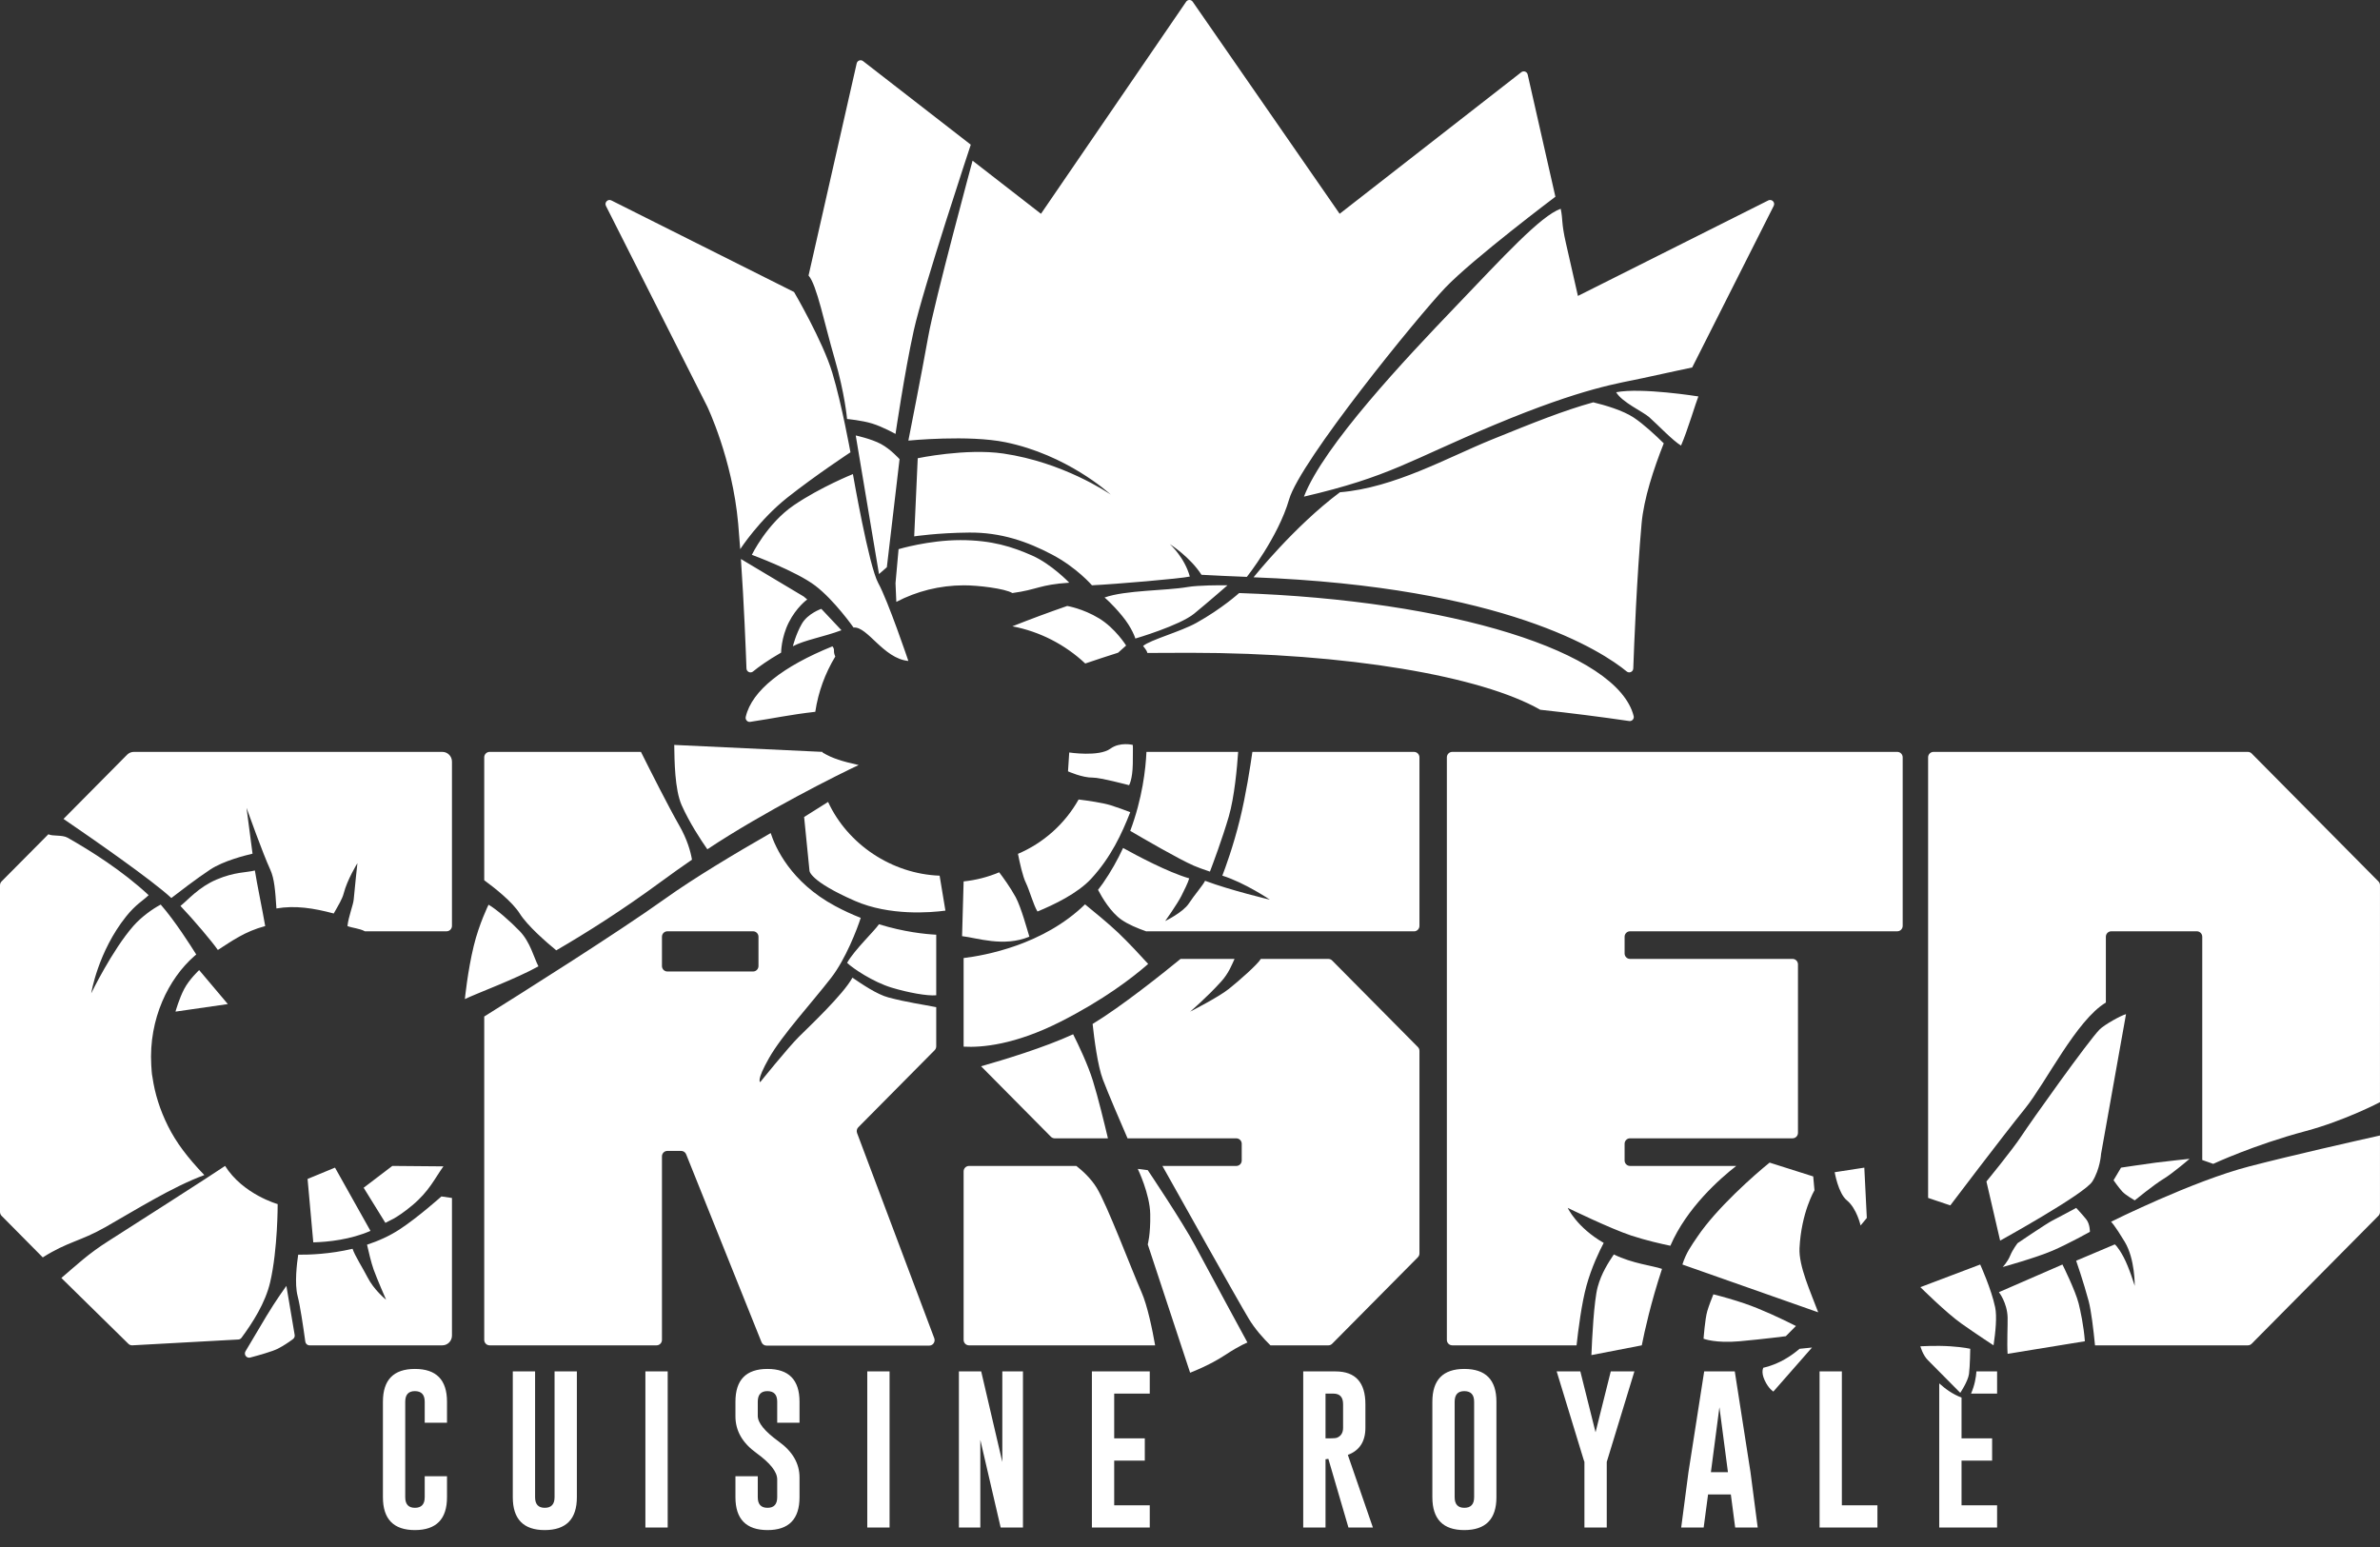 
<svg width="120" height="78" viewBox="0 0 120 78" fill="none" xmlns="http://www.w3.org/2000/svg">
<rect x="0" y="0" width="120" height="78" fill="#333333" stroke="none"/>
<path fill-rule="evenodd" clip-rule="evenodd" d="M47.125 52.952L43.276 56.837C43.2 56.913 43.176 57.028 43.214 57.129L47.106 67.473C47.173 67.653 47.042 67.846 46.851 67.846H38.648C38.535 67.846 38.434 67.775 38.394 67.668L34.598 58.206C34.558 58.099 34.456 58.029 34.343 58.029H33.649C33.498 58.029 33.376 58.152 33.376 58.303V67.557C33.376 67.709 33.254 67.832 33.104 67.832H24.687C24.537 67.832 24.415 67.709 24.415 67.557V51.253C26.255 50.103 31.139 47.027 33.556 45.298C34.993 44.27 37.074 43.025 38.858 42.004C39.09 42.719 39.863 44.476 42.101 45.678C42.541 45.915 42.976 46.113 43.398 46.279C43.221 46.835 42.643 48.348 41.912 49.294C40.948 50.543 39.428 52.191 38.771 53.354C38.113 54.517 38.331 54.559 38.331 54.559C38.331 54.559 39.734 52.818 40.279 52.276C40.788 51.768 42.517 50.145 42.98 49.294C43.441 49.608 44.207 50.136 44.797 50.292C45.745 50.543 46.55 50.65 47.205 50.782V52.757C47.205 52.83 47.176 52.9 47.125 52.952ZM38.243 48.708V47.231C38.243 47.08 38.121 46.956 37.971 46.956H33.649C33.498 46.956 33.376 47.08 33.376 47.231V48.708C33.376 48.859 33.498 48.983 33.649 48.983H37.971C38.121 48.983 38.243 48.859 38.243 48.708ZM44.958 49.797C44.023 49.514 42.996 48.825 42.711 48.546C43.087 47.886 44.089 46.942 44.317 46.601C45.587 46.992 46.647 47.1 47.205 47.128V50.182C46.75 50.226 45.772 50.043 44.958 49.797ZM43.107 45.424C40.816 44.422 40.815 43.908 40.815 43.908L40.544 41.193C41.04 40.878 41.456 40.617 41.752 40.434C42.737 42.566 44.955 44.062 47.376 44.152L47.668 45.914C46.928 46.013 44.858 46.189 43.107 45.424ZM35.665 42.821C35.331 42.344 34.766 41.484 34.372 40.604C34.015 39.806 34.008 38.328 33.995 37.559L41.473 37.91C41.473 37.92 41.464 37.935 41.472 37.94C41.975 38.246 42.49 38.393 43.294 38.574C42.312 39.028 38.501 40.935 35.665 42.821ZM34.89 43.345C34.38 43.696 33.85 44.072 33.304 44.473C31.398 45.875 29.583 47.024 28.047 47.917C27.561 47.517 26.6 46.688 26.204 46.059C25.834 45.471 24.942 44.768 24.415 44.382V38.185C24.415 38.034 24.537 37.91 24.687 37.91H32.317C32.805 38.889 33.717 40.694 34.247 41.619C34.651 42.325 34.82 42.934 34.89 43.345ZM27.147 48.723C26.005 49.359 24.06 50.075 23.439 50.373C23.439 50.373 23.578 48.961 23.886 47.695C24.158 46.574 24.633 45.615 24.633 45.615C25.027 45.841 25.727 46.45 26.204 46.947C26.738 47.504 26.915 48.271 27.147 48.723Z" fill="white"/>
<path fill-rule="evenodd" clip-rule="evenodd" d="M71.49 63.39L67.168 67.752C67.117 67.804 67.048 67.833 66.976 67.833H64.056C63.686 67.469 63.268 66.999 62.959 66.484C62.367 65.496 59.461 60.31 58.609 58.787H62.335C62.486 58.787 62.608 58.664 62.608 58.512V57.67C62.608 57.518 62.486 57.395 62.335 57.395H56.851C56.523 56.64 55.881 55.152 55.608 54.432C55.342 53.73 55.169 52.362 55.09 51.628C56.539 50.749 58.564 49.133 59.524 48.349H62.246C62.121 48.615 61.962 49.058 61.577 49.484C60.845 50.296 60.006 51.007 60.006 51.007C60.006 51.007 61.429 50.282 61.954 49.865C62.454 49.468 63.413 48.624 63.571 48.349H66.976C67.048 48.349 67.117 48.378 67.168 48.43L71.49 52.792C71.541 52.843 71.569 52.913 71.569 52.986V63.196C71.569 63.269 71.541 63.339 71.49 63.39ZM71.297 46.958H57.82C57.812 46.958 57.804 46.959 57.796 46.96C57.344 46.803 56.884 46.607 56.55 46.376C56.008 46.001 55.571 45.263 55.363 44.867C55.447 44.76 55.529 44.65 55.608 44.537C56.019 43.946 56.353 43.345 56.626 42.755C57.307 43.133 58.901 43.984 59.961 44.287C59.91 44.483 59.694 44.919 59.566 45.171C59.363 45.575 58.749 46.44 58.749 46.44C58.749 46.44 59.654 45.998 59.943 45.552C60.207 45.145 60.665 44.619 60.76 44.41C62.069 44.899 64.027 45.361 64.027 45.361C64.027 45.361 62.759 44.504 61.63 44.15C61.773 43.781 62.18 42.681 62.519 41.302C62.818 40.09 63.041 38.645 63.145 37.911H71.297C71.447 37.911 71.569 38.035 71.569 38.187V46.682C71.569 46.834 71.447 46.958 71.297 46.958ZM61.005 43.947C60.678 43.838 60.393 43.735 60.195 43.649C59.435 43.319 57.644 42.278 56.987 41.892C57.6 40.253 57.765 38.776 57.804 37.911H62.428C62.376 38.676 62.242 40.188 61.954 41.175C61.627 42.292 61.163 43.532 61.005 43.947ZM55.105 39.208C54.566 39.217 53.849 38.891 53.849 38.891L53.911 37.94C53.911 37.94 55.41 38.17 55.985 37.749C56.472 37.393 57.116 37.559 57.116 37.559C57.116 37.559 57.131 37.699 57.116 38.511C57.101 39.323 56.927 39.589 56.927 39.589C56.927 39.589 55.473 39.203 55.105 39.208ZM56.002 40.601C56.311 40.698 56.741 40.854 56.987 40.951C56.569 42.02 56.017 43.225 55.014 44.309C54.327 45.051 53.129 45.622 52.31 45.958C52.112 45.645 51.897 44.859 51.723 44.508C51.566 44.193 51.411 43.483 51.326 43.051C52.604 42.507 53.688 41.547 54.384 40.311C54.813 40.364 55.59 40.472 56.002 40.601ZM48.508 47.201L48.586 44.441C49.215 44.377 49.817 44.218 50.379 43.982C50.561 44.22 50.931 44.723 51.21 45.234C51.487 45.743 51.808 46.933 51.901 47.228C50.601 47.766 49.261 47.285 48.508 47.201ZM56.362 47.011C56.892 47.512 57.58 48.259 57.891 48.602C57.082 49.311 55.637 50.417 53.472 51.514C51.161 52.685 49.49 52.823 48.587 52.772C48.587 52.768 48.586 52.763 48.586 52.758V48.305C49.641 48.178 52.604 47.649 54.707 45.597C55.127 45.937 55.9 46.573 56.362 47.011ZM52.987 57.315L49.466 53.761C50.597 53.44 52.648 52.82 54.108 52.148C54.374 52.677 54.847 53.665 55.105 54.496C55.365 55.331 55.689 56.663 55.862 57.395H53.179C53.107 57.395 53.038 57.366 52.987 57.315ZM48.858 58.787H54.27C54.581 59.029 54.998 59.409 55.294 59.887C55.821 60.742 57.077 64.065 57.556 65.152C57.856 65.834 58.101 67.034 58.242 67.833H48.858C48.708 67.833 48.586 67.71 48.586 67.558V59.062C48.586 58.91 48.708 58.787 48.858 58.787Z" fill="white"/>
<path fill-rule="evenodd" clip-rule="evenodd" d="M95.662 46.956H82.185C82.035 46.956 81.913 47.08 81.913 47.231V48.073C81.913 48.225 82.035 48.348 82.185 48.348H90.381C90.532 48.348 90.654 48.471 90.654 48.623V57.119C90.654 57.271 90.532 57.394 90.381 57.394H82.185C82.035 57.394 81.913 57.517 81.913 57.669V58.511C81.913 58.663 82.035 58.786 82.185 58.786H87.543C86.716 59.429 85.046 60.897 84.22 62.811C83.8 62.724 82.993 62.543 82.25 62.298C81.185 61.946 79.045 60.902 79.045 60.902C79.045 60.902 79.5 61.887 80.859 62.667C80.651 63.059 80.249 63.884 79.988 64.835C79.747 65.712 79.578 67.034 79.49 67.832H73.224C73.073 67.832 72.951 67.709 72.951 67.557V38.185C72.951 38.034 73.073 37.91 73.224 37.91H95.662C95.812 37.91 95.934 38.034 95.934 38.185V46.681C95.934 46.833 95.812 46.956 95.662 46.956ZM81.37 63.249C82.308 63.713 83.357 63.818 83.799 63.978C83.238 65.675 82.921 67.113 82.779 67.832L80.239 68.324C80.27 67.502 80.369 65.584 80.553 64.899C80.743 64.193 81.101 63.649 81.37 63.249ZM89.224 58.619L91.423 59.316L91.486 60.014C91.486 60.014 90.82 61.133 90.732 62.932C90.688 63.84 91.29 65.14 91.674 66.167L84.826 63.757C85.02 63.151 85.284 62.801 85.58 62.361C86.552 60.916 88.453 59.24 89.224 58.619ZM90.551 66.857L90.041 67.372C90.041 67.372 88.939 67.515 87.716 67.626C86.493 67.737 85.894 67.499 85.894 67.499C85.894 67.499 85.965 66.501 86.082 66.104C86.161 65.837 86.303 65.472 86.389 65.26C86.887 65.386 87.432 65.541 87.967 65.723C88.788 66.003 89.757 66.456 90.551 66.857ZM93.811 61.79C93.811 61.79 93.619 60.927 93.12 60.522C92.683 60.167 92.505 59.103 92.505 59.103L93.999 58.873L94.125 61.41L93.811 61.79Z" fill="white"/>
<path fill-rule="evenodd" clip-rule="evenodd" d="M111.592 58.682L111.038 58.488V47.231C111.038 47.08 110.916 46.956 110.765 46.956H106.45C106.3 46.956 106.178 47.08 106.178 47.231V50.549C104.694 51.433 103.153 54.593 102.104 55.891C100.93 57.344 98.334 60.776 98.334 60.776L97.216 60.399V38.185C97.216 38.034 97.338 37.91 97.489 37.91H113.338C113.41 37.91 113.479 37.94 113.53 37.991L119.919 44.441C119.971 44.492 119.999 44.562 119.999 44.635V55.571C119.999 55.571 118.25 56.496 116.241 57.033C113.627 57.731 111.592 58.682 111.592 58.682ZM99.842 63.757C99.842 63.757 100.401 64.982 100.596 65.913C100.693 66.376 100.616 67.159 100.515 67.832C100.515 67.832 99.676 67.287 98.9 66.738C98.123 66.189 96.826 64.899 96.826 64.899L99.842 63.757ZM101.916 57.287C102.361 56.604 105.317 52.446 105.874 51.895C106.102 51.669 106.951 51.191 107.194 51.134L105.937 58.175C105.937 58.175 105.895 58.936 105.497 59.57C105.099 60.205 100.847 62.552 100.847 62.552L100.156 59.57C100.156 59.57 101.47 57.969 101.916 57.287ZM103.989 63.757C103.989 63.757 104.641 65.064 104.806 65.723C104.892 66.07 105.061 66.839 105.12 67.626L101.224 68.26C101.186 67.733 101.235 66.746 101.224 66.421C101.2 65.674 100.785 65.152 100.785 65.152L103.989 63.757ZM105.309 65.596C105.055 64.644 104.68 63.566 104.68 63.566L106.628 62.742C106.628 62.742 106.78 62.841 107.068 63.376C107.355 63.911 107.633 64.835 107.633 64.835C107.633 64.835 107.656 63.488 107.131 62.615C106.605 61.742 106.44 61.6 106.44 61.6C106.44 61.6 110.544 59.552 113.414 58.809C115.584 58.247 118.638 57.556 119.999 57.252V61.108C119.999 61.18 119.971 61.25 119.919 61.302L113.53 67.751C113.479 67.803 113.41 67.832 113.338 67.832H105.631C105.552 67.031 105.439 66.087 105.309 65.596Z" fill="white"/>
<path fill-rule="evenodd" clip-rule="evenodd" d="M99.34 68.007C99.34 68.007 99.033 67.927 98.334 67.88C97.635 67.833 96.826 67.88 96.826 67.88C96.826 67.88 96.942 68.319 97.203 68.578C97.464 68.837 98.837 70.227 98.837 70.227C98.837 70.227 99.225 69.651 99.277 69.275C99.328 68.899 99.34 68.007 99.34 68.007Z" fill="white"/>
<path fill-rule="evenodd" clip-rule="evenodd" d="M88.974 69.593C89.173 70.022 89.413 70.163 89.413 70.163L91.361 67.943L90.733 68.007C90.733 68.007 90.32 68.378 89.79 68.641C89.261 68.904 88.911 68.958 88.911 68.958C88.911 68.958 88.775 69.163 88.974 69.593Z" fill="white"/>
<path fill-rule="evenodd" clip-rule="evenodd" d="M57.367 58.936C57.367 58.936 57.978 60.196 57.995 61.219C58.014 62.243 57.87 62.742 57.87 62.742L60.006 69.212C60.006 69.212 60.957 68.857 61.766 68.324C62.531 67.819 62.896 67.69 62.896 67.69C62.896 67.69 60.875 63.971 60.258 62.805C59.62 61.603 57.87 58.999 57.87 58.999L57.367 58.936Z" fill="white"/>
<path fill-rule="evenodd" clip-rule="evenodd" d="M100.975 63.884C100.975 63.884 101.217 63.639 101.352 63.313C101.486 62.986 101.729 62.678 101.729 62.678C101.729 62.678 103.212 61.673 103.488 61.537C103.764 61.4 104.682 60.902 104.682 60.902C104.682 60.902 104.987 61.229 105.184 61.473C105.382 61.718 105.373 62.108 105.373 62.108C105.373 62.108 104.311 62.704 103.488 63.059C102.665 63.414 100.975 63.884 100.975 63.884Z" fill="white"/>
<path fill-rule="evenodd" clip-rule="evenodd" d="M106.943 58.873L106.566 59.507C106.566 59.507 106.824 59.881 107.006 60.078C107.188 60.274 107.635 60.522 107.635 60.522C107.635 60.522 108.615 59.722 109.08 59.443C109.544 59.164 110.399 58.428 110.399 58.428C110.399 58.428 109.243 58.549 108.703 58.619C108.162 58.689 106.943 58.873 106.943 58.873Z" fill="white"/>
<path fill-rule="evenodd" clip-rule="evenodd" d="M22.302 67.832H15.605C15.499 67.832 15.409 67.753 15.394 67.647C15.289 66.886 15.132 65.827 15.005 65.342C14.844 64.722 14.97 63.696 15.035 63.262C15.587 63.268 16.637 63.234 17.776 62.963C17.889 63.311 18.309 63.966 18.524 64.39C18.851 65.035 19.431 65.503 19.465 65.531C19.466 65.531 19.466 65.531 19.466 65.53C19.445 65.483 19.008 64.481 18.838 64.01C18.715 63.665 18.576 63.071 18.506 62.758C19.072 62.572 19.638 62.321 20.158 61.98C21.09 61.368 22.25 60.33 22.256 60.325C22.256 60.325 22.256 60.325 22.256 60.325L22.788 60.402C22.788 60.402 22.788 60.402 22.788 60.402V67.341C22.788 67.612 22.571 67.832 22.302 67.832ZM22.355 58.808C22.356 58.808 22.356 58.809 22.356 58.809C21.924 59.411 21.638 60.065 20.786 60.774C19.935 61.483 19.575 61.562 19.432 61.656C19.432 61.656 19.431 61.656 19.431 61.656L18.336 59.887C18.336 59.887 18.336 59.886 18.336 59.886L19.781 58.786C19.782 58.786 19.782 58.786 19.782 58.786L22.355 58.808ZM15.509 59.442L16.89 58.872C16.89 58.872 16.891 58.872 16.891 58.872L18.679 62.061C18.679 62.062 18.679 62.062 18.679 62.062C17.67 62.5 16.565 62.619 15.797 62.64C15.796 62.64 15.796 62.639 15.796 62.639L15.508 59.443C15.508 59.443 15.508 59.442 15.509 59.442ZM22.515 46.956L18.398 46.956C18.398 46.956 18.398 46.956 18.398 46.956C18.129 46.809 17.791 46.796 17.519 46.693C17.519 46.693 17.519 46.692 17.519 46.692C17.569 46.22 17.811 45.619 17.833 45.36C17.883 44.782 18.015 43.58 18.021 43.523C18.021 43.522 18.021 43.522 18.02 43.523C17.995 43.564 17.505 44.361 17.33 45.043C17.257 45.329 17.066 45.633 16.828 46.057C16.828 46.058 16.827 46.058 16.827 46.058C15.809 45.786 14.882 45.643 13.938 45.804C13.938 45.804 13.937 45.804 13.937 45.803C13.88 44.926 13.837 44.299 13.623 43.838C13.254 43.04 12.478 40.866 12.431 40.736C12.431 40.735 12.43 40.735 12.43 40.736C12.443 40.836 12.608 42.104 12.733 43.043C12.733 43.043 12.733 43.043 12.733 43.043C12.354 43.13 11.271 43.403 10.607 43.838C9.934 44.279 8.958 45.031 8.639 45.278C8.639 45.278 8.639 45.278 8.639 45.278C7.64 44.352 4.663 42.288 3.202 41.29C3.202 41.29 3.201 41.29 3.202 41.29C3.221 41.27 5.771 38.696 6.407 38.054C6.498 37.962 6.622 37.91 6.751 37.91H22.302C22.571 37.91 22.788 38.13 22.788 38.401V46.681C22.788 46.833 22.666 46.956 22.515 46.956ZM10.984 47.897C10.712 47.499 9.773 46.386 9.099 45.678C9.099 45.678 9.099 45.678 9.099 45.677C9.485 45.373 10.008 44.735 10.921 44.346C11.835 43.956 12.425 44 12.851 43.89C12.851 43.89 12.851 43.89 12.851 43.891C12.948 44.525 13.226 45.846 13.372 46.692C13.372 46.692 13.371 46.693 13.371 46.693C12.333 46.967 11.679 47.455 10.985 47.897C10.984 47.898 10.984 47.898 10.984 47.897ZM14 60.711C14 60.711 12.251 60.221 11.349 58.786C10.884 59.111 6.236 62.088 5.477 62.567C4.438 63.223 3.853 63.791 3.094 64.436C3.804 65.128 6.469 67.751 6.469 67.751C6.52 67.804 6.589 67.832 6.662 67.832L12.015 67.538C12.079 67.535 12.137 67.504 12.175 67.453C12.746 66.679 13.38 65.691 13.623 64.644C14.008 62.984 14 60.711 14 60.711ZM10.302 59.248C9.447 58.354 8.885 57.608 8.471 56.779C8.056 55.947 7.806 55.127 7.691 54.334C7.639 54.084 7.652 53.976 7.627 53.706C7.491 51.352 8.516 49.332 9.791 48.214C9.823 48.186 9.86 48.156 9.895 48.126C9.605 47.667 8.83 46.441 8.103 45.609C7.67 45.838 7.117 46.242 6.731 46.681C5.657 47.901 4.599 50.084 4.599 50.084C4.599 50.084 4.93 47.995 6.361 46.206C6.853 45.59 7.212 45.414 7.493 45.135V45.133C6.174 43.903 4.562 42.892 3.407 42.237C3.131 42.081 2.654 42.176 2.44 42.063L0.08 44.44C0.03 44.491 0 44.562 0 44.635V61.107C0 61.18 0.03 61.25 0.08 61.302L2.156 63.398C2.156 63.398 2.157 63.398 2.157 63.398C3.424 62.598 4.049 62.589 5.293 61.884C6.776 61.044 8.694 59.836 10.302 59.248Z" fill="white"/>
<path fill-rule="evenodd" clip-rule="evenodd" d="M14.44 64.836C14.44 64.835 14.439 64.834 14.439 64.835C14.424 64.856 13.903 65.574 13.434 66.356C13.127 66.869 12.666 67.645 12.379 68.131C12.28 68.296 12.431 68.497 12.616 68.448C13.077 68.326 13.73 68.14 13.999 68.006C14.308 67.852 14.617 67.632 14.774 67.515C14.839 67.467 14.871 67.386 14.857 67.306L14.44 64.836Z" fill="white"/>
<path fill-rule="evenodd" clip-rule="evenodd" d="M10.042 48.913C10.042 48.913 10.042 48.912 10.041 48.913C10.034 48.919 9.543 49.377 9.287 49.864C9.033 50.349 8.852 50.992 8.848 51.006C8.848 51.006 8.848 51.006 8.849 51.006L11.485 50.626C11.486 50.625 11.486 50.625 11.486 50.624L10.042 48.913Z" fill="white"/>
<path fill-rule="evenodd" clip-rule="evenodd" d="M41.973 32.588C39.487 33.594 37.908 34.814 37.601 36.141C37.567 36.284 37.682 36.418 37.826 36.396C39.059 36.212 39.778 36.042 41.107 35.889C41.257 34.881 41.608 33.938 42.115 33.103C41.981 32.797 42.123 32.788 41.973 32.588ZM40.522 30.076L37.357 28.186C37.513 30.445 37.603 32.763 37.637 33.705C37.644 33.874 37.839 33.963 37.968 33.857C38.239 33.635 38.697 33.299 39.384 32.905C39.384 32.905 39.384 32.153 39.77 31.384C40.156 30.615 40.7 30.225 40.7 30.225L40.522 30.076ZM41.411 30.698C41.411 30.698 40.734 30.927 40.43 31.45C40.127 31.973 39.977 32.583 39.977 32.583C40.599 32.261 41.496 32.122 42.427 31.777L41.411 30.698ZM77.026 3.759C76.994 3.612 76.822 3.55 76.704 3.641L67.545 10.779L60.138 0.089C60.057 -0.03 59.884 -0.03 59.804 0.089L52.486 10.779L49.037 8.101C49.037 8.101 47.114 15.209 46.803 16.963C46.492 18.718 45.8 22.215 45.8 22.215C45.8 22.215 48.835 21.913 50.709 22.3C53.776 22.933 55.875 24.82 56.002 24.936C55.864 24.843 53.609 23.31 50.587 22.867C48.704 22.593 46.272 23.104 46.272 23.104L46.094 27.044C46.094 27.044 47.256 26.866 48.864 26.852C50.471 26.836 51.809 27.311 53.035 27.956C54.29 28.615 55.057 29.511 55.057 29.511C56.256 29.453 59.543 29.173 59.991 29.07C59.726 28.11 59.025 27.475 58.983 27.435C59.043 27.473 60.009 28.095 60.58 28.981C60.978 29.001 62.386 29.075 62.867 29.086C62.867 29.086 64.438 27.109 64.998 25.177C65.559 23.244 71.489 15.95 72.879 14.498C74.269 13.046 78.423 9.919 78.423 9.919L77.026 3.759ZM52.034 28.008C51.055 27.577 50.021 27.233 48.421 27.233C46.821 27.233 45.306 27.689 45.306 27.689L45.152 29.403L45.193 30.347C46.213 29.813 47.37 29.515 48.599 29.512C49.307 29.511 50.661 29.671 51.045 29.902C52.323 29.727 52.391 29.482 53.912 29.379C53.912 29.379 53.013 28.439 52.034 28.008ZM81.487 19.776C81.782 20.285 82.833 20.75 83.154 21.035C83.587 21.419 84.357 22.232 84.758 22.465C85.085 21.715 85.511 20.277 85.632 19.988C85.632 19.988 82.772 19.529 81.487 19.776ZM82.376 21.056C81.824 20.689 80.926 20.429 80.333 20.285C78.825 20.705 77.364 21.292 75.222 22.161C72.991 23.064 70.309 24.595 67.559 24.82C65.248 26.542 63.205 29.107 63.205 29.107C75.899 29.588 80.811 32.863 82.018 33.855C82.149 33.963 82.343 33.872 82.35 33.703C82.393 32.507 82.528 29.095 82.769 26.398C82.881 25.143 83.376 23.642 83.887 22.353C83.46 21.932 82.867 21.383 82.376 21.056ZM89.158 10.105L79.559 14.921C79.559 14.921 79.192 13.31 78.953 12.255C78.713 11.201 78.811 11.098 78.691 10.526C77.681 10.883 75.823 12.918 73.357 15.493C70.89 18.068 66.734 22.468 65.745 25.04C70.093 24.029 71.044 23.22 75.367 21.414C79.877 19.53 81.655 19.324 82.822 19.067C84.155 18.774 85.32 18.528 85.32 18.528L89.43 10.382C89.52 10.206 89.334 10.017 89.158 10.105ZM43.517 3.082C43.398 2.989 43.226 3.052 43.194 3.198C43.194 3.198 40.905 13.3 40.767 13.893C41.184 14.358 41.564 16.309 42.081 18.078C42.6 19.849 42.709 21.126 42.709 21.126C42.709 21.126 43.45 21.192 43.98 21.356C44.508 21.518 45.152 21.879 45.152 21.879C45.152 21.879 45.606 18.779 46.072 16.665C46.538 14.55 48.947 7.295 48.947 7.295L43.517 3.082ZM44.419 22.387C43.932 22.125 43.146 21.956 43.146 21.956L44.319 28.945L44.715 28.6L45.356 23.151C45.356 23.151 44.907 22.648 44.419 22.387ZM44.28 29.396C43.808 28.541 43.004 23.904 43.004 23.904C43.004 23.904 41.38 24.554 40.026 25.474C38.673 26.395 37.908 27.974 37.908 27.974C37.908 27.974 40.142 28.797 41.107 29.531C42.071 30.265 43.036 31.641 43.036 31.641C43.736 31.567 44.534 33.204 45.8 33.326C45.8 33.326 44.777 30.296 44.28 29.396ZM41.967 18.801C41.491 17.209 40.036 14.722 40.036 14.722H40.035L30.824 10.105C30.648 10.017 30.464 10.206 30.552 10.382L35.656 20.49C35.656 20.49 36.926 23.126 37.219 26.398C37.256 26.815 37.291 27.249 37.322 27.689C37.322 27.689 38.277 26.212 39.706 25.082C41.136 23.951 42.88 22.805 42.88 22.805C42.88 22.805 42.445 20.392 41.967 18.801ZM82.37 36.106C81.563 32.861 73.147 30.256 62.476 29.902C62.476 29.902 61.614 30.686 60.328 31.402C59.522 31.852 57.992 32.262 57.635 32.57C57.681 32.634 57.827 32.792 57.85 32.922C58.239 32.917 59.598 32.914 59.992 32.914C67.91 32.914 74.71 34.097 77.659 35.786C79.216 35.954 80.714 36.145 82.143 36.354C82.284 36.375 82.405 36.246 82.37 36.106ZM59.892 29.596C58.768 29.79 56.749 29.75 55.691 30.127C55.691 30.127 56.049 30.413 56.571 31.044C57.095 31.676 57.245 32.195 57.245 32.195C57.245 32.195 59.476 31.542 60.211 30.939C60.946 30.336 61.89 29.511 61.89 29.511C61.463 29.504 60.398 29.51 59.892 29.596ZM55.417 31.179C54.599 30.681 53.809 30.553 53.809 30.553C52.855 30.883 51.933 31.226 51.045 31.579C52.423 31.84 53.699 32.497 54.719 33.454C55.26 33.269 55.812 33.089 56.374 32.91L56.779 32.548C56.779 32.548 56.237 31.677 55.417 31.179Z" fill="white"/>
<path d="M98.901 75.898V73.645H100.443V72.521H98.901V70.464C98.456 70.302 98.067 70.014 97.777 69.75V77.019H100.694V75.898H98.901ZM99.652 69.147C99.632 69.444 99.564 69.845 99.38 70.266H100.694V69.147H99.652ZM92.867 75.898V69.147H91.743V77.019H94.66V75.898H92.867ZM88.26 74.226L87.468 69.147H85.925L85.131 74.238L84.766 77.019H85.899L86.121 75.35H87.269L87.488 77.019H88.624L88.26 74.226ZM86.264 74.226L86.693 70.951L87.123 74.226H86.264ZM81.215 69.147L80.448 72.216L79.681 69.147H78.488L79.852 73.612L79.887 73.709V77.019H81.013V73.709L81.043 73.612L82.407 69.147H81.215ZM73.833 69.022C72.757 69.022 72.22 69.573 72.22 70.675V75.49C72.22 76.595 72.757 77.147 73.833 77.147C74.912 77.144 75.45 76.593 75.45 75.49V70.675C75.45 69.573 74.912 69.022 73.833 69.022ZM74.326 75.49C74.326 75.846 74.161 76.024 73.833 76.024C73.508 76.024 73.344 75.846 73.344 75.49V70.675C73.344 70.32 73.506 70.141 73.829 70.141H73.837C74.163 70.144 74.326 70.321 74.326 70.675V75.49ZM67.958 73.356C68.548 73.136 68.844 72.68 68.844 71.987V70.803C68.844 69.701 68.344 69.15 67.345 69.147H65.709V77.019H66.833V73.576L66.976 73.556L67.989 77.019H69.222L67.958 73.356ZM67.719 71.987C67.719 72.238 67.617 72.406 67.413 72.489C67.355 72.51 67.248 72.521 67.092 72.521H66.833V70.266H67.23C67.557 70.266 67.719 70.445 67.719 70.803V71.987ZM57.971 70.266V69.147H55.054V77.019H57.971V75.898H56.178V73.645H57.721V72.521H56.178V70.266H57.971ZM50.537 69.147V73.713L49.472 69.147H48.348V77.019H49.428V72.597L50.454 77.019H51.578V69.147H50.537ZM43.728 69.147V77.019H44.852V69.147H43.728ZM40.312 71.735V70.675C40.312 69.573 39.773 69.022 38.695 69.022C37.619 69.022 37.081 69.573 37.081 70.675V71.413C37.081 72.139 37.432 72.753 38.135 73.259C38.836 73.767 39.187 74.212 39.187 74.592V75.49C39.187 75.846 39.025 76.024 38.698 76.024C38.37 76.024 38.207 75.846 38.207 75.49V74.431H37.081V75.49C37.081 76.593 37.621 77.144 38.698 77.147C39.774 77.147 40.312 76.595 40.312 75.49V74.495C40.312 73.788 39.962 73.183 39.259 72.678C38.557 72.169 38.207 71.739 38.207 71.389V70.675C38.207 70.32 38.367 70.141 38.691 70.141H38.698C39.025 70.144 39.187 70.321 39.187 70.675V71.735H40.312ZM32.541 69.147V77.019H33.665V69.147H32.541ZM27.961 69.147V75.49C27.961 75.846 27.796 76.024 27.468 76.024C27.142 76.024 26.979 75.846 26.979 75.49V69.147H25.855V75.49C25.855 76.595 26.393 77.147 27.468 77.147C28.547 77.144 29.086 76.593 29.086 75.49V69.147H27.961ZM22.538 71.735V70.675C22.538 69.573 22 69.022 20.921 69.022C19.845 69.022 19.307 69.573 19.307 70.675V75.49C19.307 76.595 19.845 77.147 20.921 77.147C22 77.144 22.538 76.593 22.538 75.49V74.431H21.414V75.49C21.414 75.846 21.249 76.024 20.921 76.024C20.596 76.024 20.432 75.846 20.432 75.49V70.675C20.432 70.32 20.594 70.141 20.917 70.141H20.925C21.25 70.144 21.414 70.321 21.414 70.675V71.735H22.538Z" fill="white"/>
</svg>